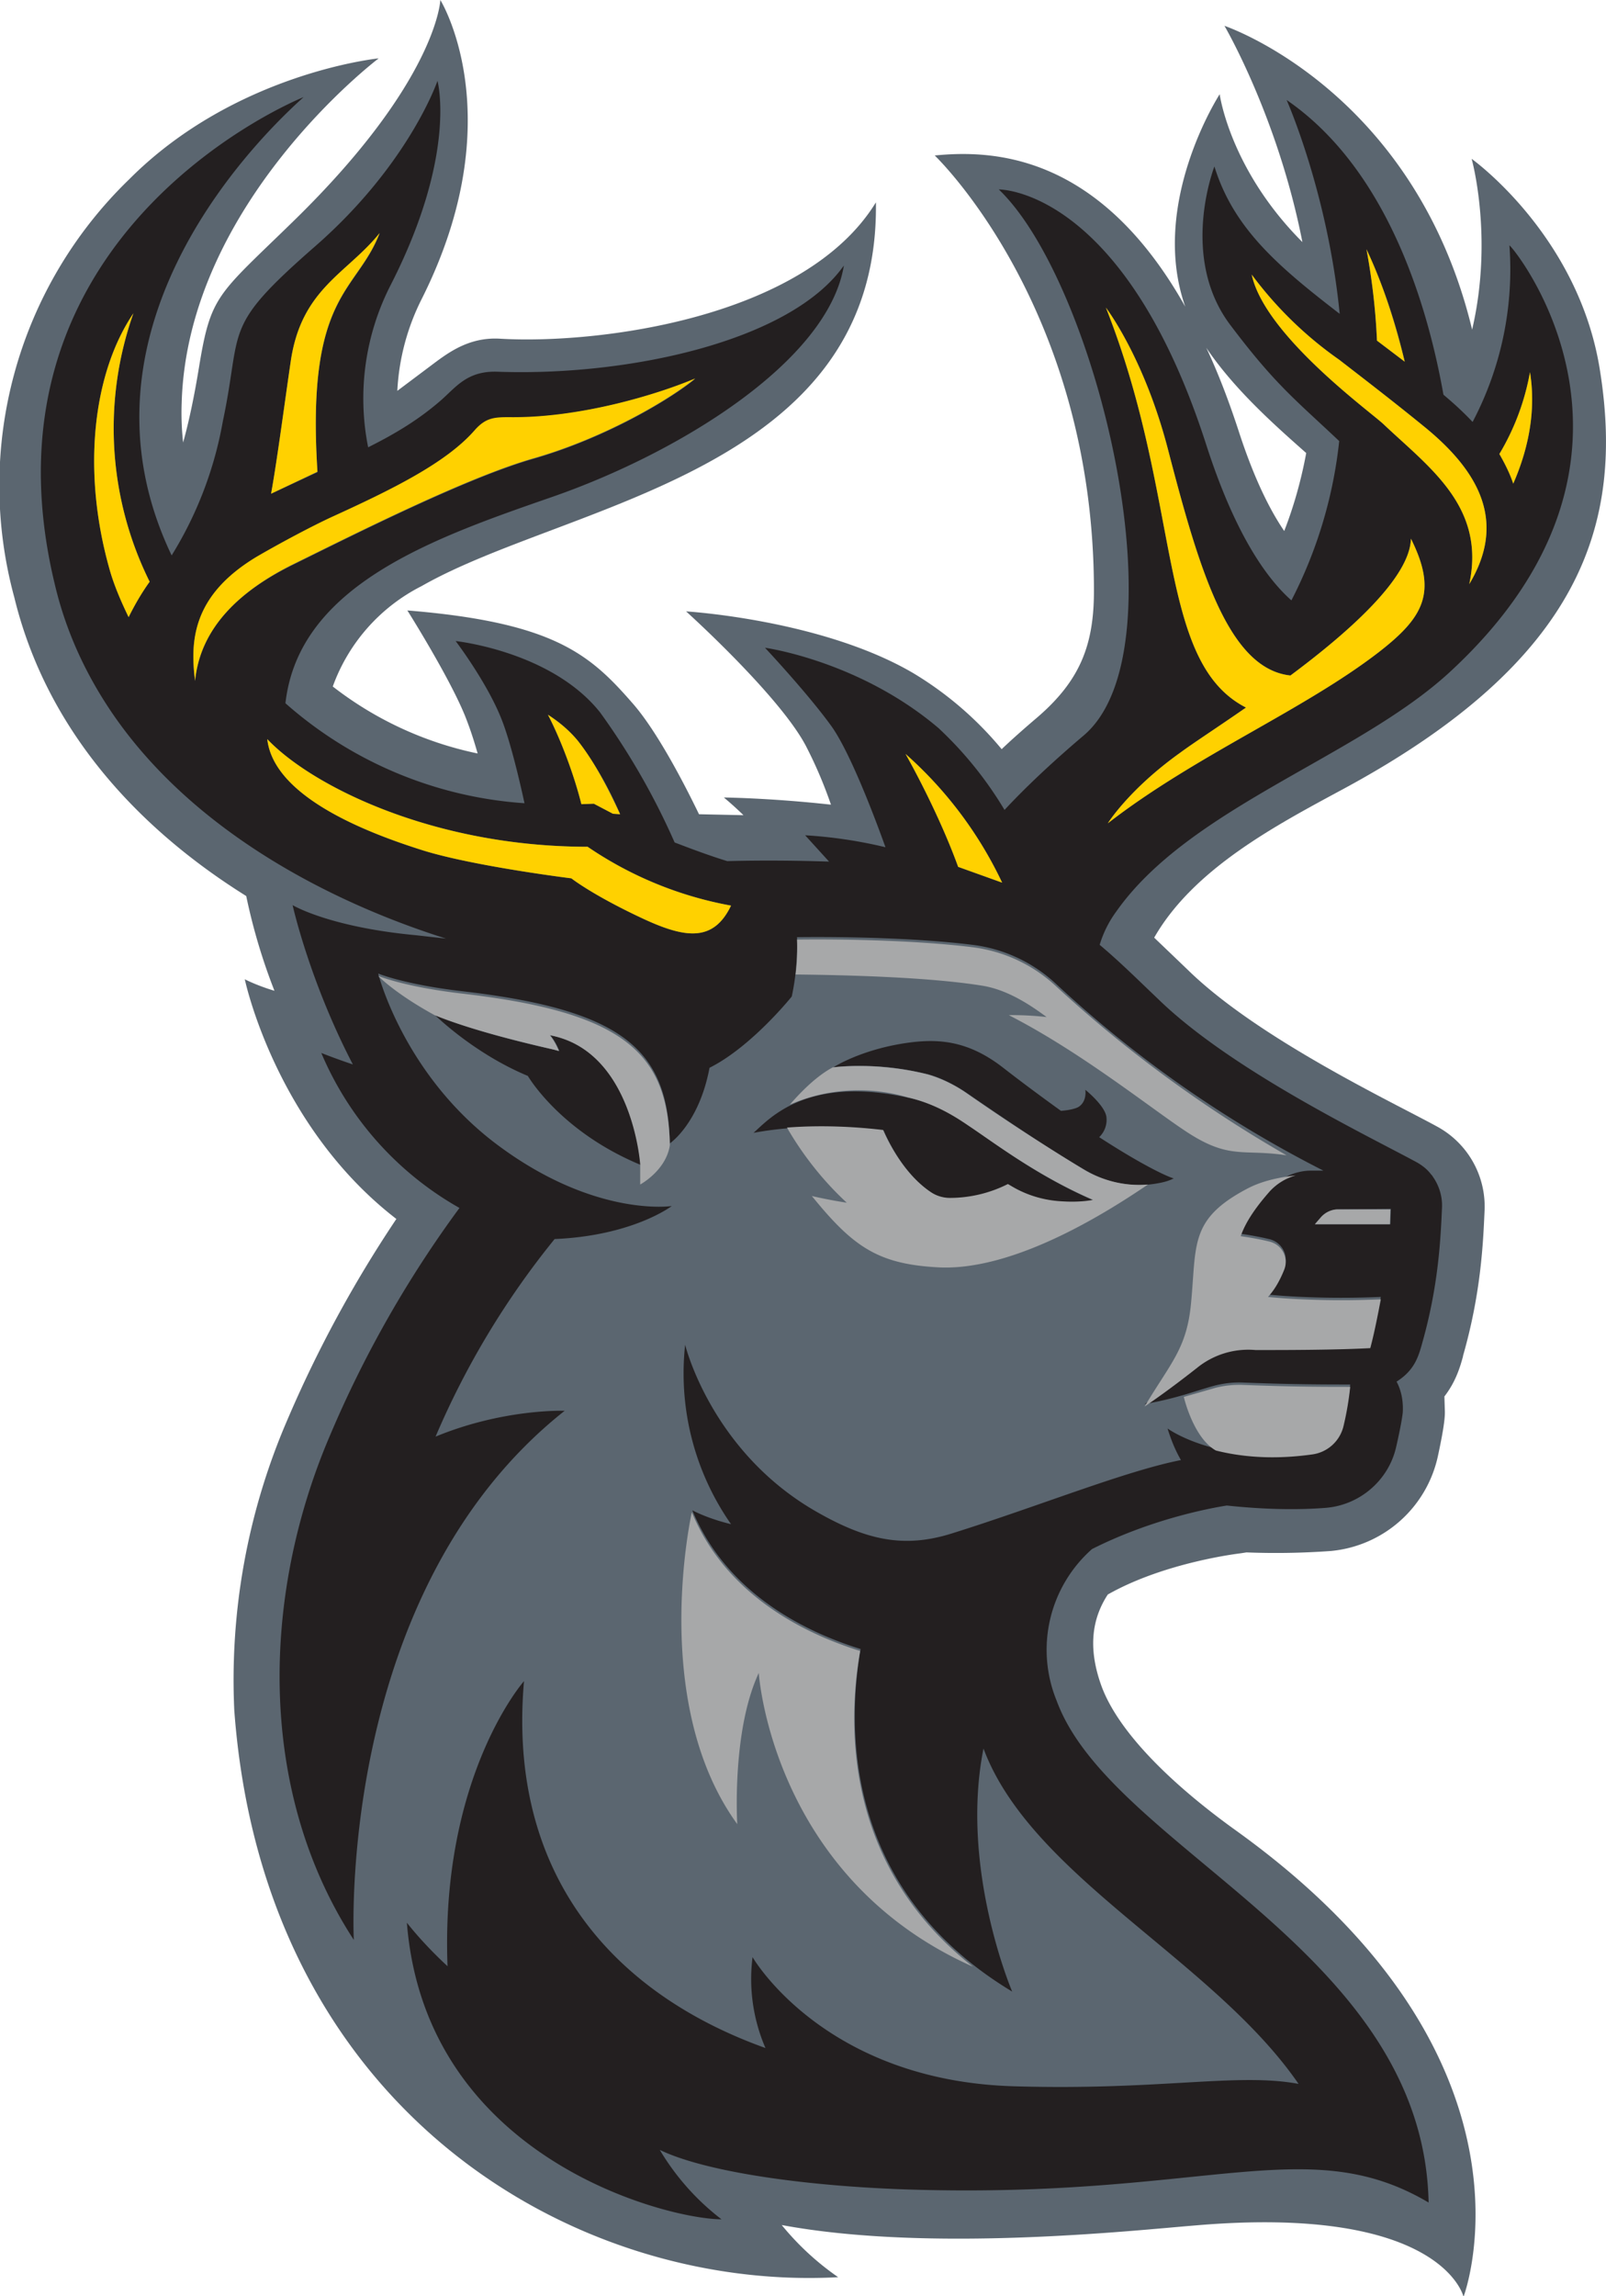 <svg xml:space="preserve" style="enable-background:new 0 0 335.9 480" viewBox="0 0 335.9 480" xmlns="http://www.w3.org/2000/svg"><path style="fill:#5b6670" d="M281 164.9c49.8-26.9 58.8-55.4 53.6-87.7-4.5-28.1-26.8-44-26.8-44s4.6 16.4.1 35.7c-12.1-50.2-51.8-63.5-51.8-63.5s11.2 19.1 16.3 45.2c-15.2-15.2-17.3-30.9-17.3-30.9s-14.8 22.8-7.2 44.4c-18-32-40.2-32.8-52.4-31.6 0 0 33.3 31.7 33.3 91 0 11.2-2.8 18.7-11.9 26.5-2.7 2.3-5.2 4.5-7.4 6.6a72.2 72.2 0 0 0-18.5-15.9c-19.1-11.2-47.5-12.9-47.5-12.9s20.1 18.1 25.3 28.6c2.4 4.7 4 8.9 5 11.8-12.7-1.4-22.4-1.5-22.4-1.5a72 72 0 0 1 4.1 3.7l-9.3-.2c-2.9-6-8.7-17.3-13.9-23.2-8.9-10.2-16.4-16.9-47.1-19.4 0 0 9.4 14.9 12.4 22.9 1 2.6 1.7 4.9 2.3 7a73.8 73.8 0 0 1-30.3-14 38 38 0 0 1 18.6-21c30.5-17.4 95.8-23.7 95-80.2-14.9 24.3-58.3 29.7-78.6 28.5-6.7-.4-11.1 3.1-14.7 5.8l-6.8 5.1a48 48 0 0 1 5.1-19.2C107.3 24.5 92.1 0 92.1 0s-.6 16.9-30.8 46.3C45.4 61.8 44.1 61.6 41.6 76.9c-1 6.1-2.1 11.3-3.3 15.6a57 57 0 0 1-.3-8.3c1.2-41.8 41.2-72 41.2-72s-30 3-52.2 25.3a89 89 0 0 0-24 87.4c6.7 27.5 25.6 48.1 48.5 62.4a123 123 0 0 0 5.9 19.8s-3.2-.9-6.2-2.4c0 0 6.4 30.6 31.7 50.1a256 256 0 0 0-22.8 42A137 137 0 0 0 49 357.5C55.2 441.4 120.4 479 175.3 476a57.3 57.3 0 0 1-11.8-10.9c31.2 5.8 73.8 1.1 86.3.1 51.9-4.5 56.3 14.9 56.3 14.9s19-49.6-47.5-97.4c-13.4-9.6-24.6-20.5-28.2-30.2-2.7-7.4-2.3-13.7 1.3-19.2 12-6.8 27.7-8.6 27.7-8.6l1.3-.2a159 159 0 0 0 17.7-.3 25.3 25.3 0 0 0 22.4-20.1c1.4-6.5 1.4-8.2 1.4-9l-.1-3.2c2.4-3.1 3.3-6.2 3.9-8.4v-.1c3.7-12.9 4.2-23.3 4.5-30.3a19 19 0 0 0-9.9-17.6c-9.3-5.1-37.5-18.4-52.2-32.8l-7-6.7c8.3-14.5 25.7-23.6 39.6-31.1zm-7.8-70.2c-1 5.4-2.5 10.9-4.6 16.3-3-4.4-6.2-10.8-9.3-20.2-2.2-6.8-4.5-12.8-7-18.1 6 8.9 14.7 16.5 20.9 22z"></path><path style="fill:#231f20" d="M228.7 250.9s-2.5.6-6.7.3c-3.5-.2-6.9-1.2-9.9-2.9l-1.2-.7a27 27 0 0 1-12.1 2.9c-1.4 0-2.8-.4-4-1.2-5.7-3.8-9-10.7-10-13-6.7-.8-17-1.4-27.2.5 3.3-2.9 11.1-12.1 32.6-7.3 6.7 1.5 11.7 5.3 13.4 6.4 5.4 3.8 14 10.2 25.1 15zm1.2-13.2a5 5 0 0 0 1.5-4.3c-.4-2.4-4.4-5.6-4.4-5.6s.4 2.3-1.3 3.5c-.7.5-2.4.8-3.8.9-3.6-2.6-7.7-5.6-12.2-9.1-7-5.4-13-6-19.3-5.2-10.1 1.3-16.1 5.2-16.1 5.2s8.9-1.3 19.9 1.5c2.7.7 5.9 2.4 8.2 4 5.4 3.7 16.6 11.4 24.6 16a21.8 21.8 0 0 0 15.4 2.7c1.1-.2 2.2-.5 3.1-1-.1.1-4.8-1.6-15.6-8.6zm-114.8-21.3s1 1.1 1.9 3.3l-1.1-.3c-6.5-1.4-17.3-4.1-24.9-7.2 0 0 8.1 8 19.4 12.7 0 0 6.7 11.6 23.6 18.6 0 0-1.6-23.8-18.9-27.1zm188-75.8c-19.3 17.7-54.3 28.2-69.6 49.9a22.8 22.8 0 0 0-3.5 7c4.3 3.6 8.3 7.6 12.2 11.3 15.3 14.9 43.7 28.5 54.2 34.2 1.2.7 2.2 1.5 3 2.6h.1v.1c1.4 1.9 2.2 4.2 2.1 6.7-.3 7-.8 16.5-4.1 28.2-.8 2.9-1.6 5.8-5.4 8.2 1 1.9 1.4 4 1.3 6.3-.1 1.5-1 5.7-1.4 7.4-1.6 7-7.7 12.2-14.9 12.7-5.2.4-12.1.4-20.5-.5-3.8.6-15.9 2.9-28.2 9.1a28.1 28.1 0 0 0-7.4 31.7c11.4 31.1 76.7 52 77.8 104.9-24.7-14.6-45.3-1.5-103.7-2.6-24-.4-46.9-3.5-57.1-8.4a51.4 51.4 0 0 0 12.9 14.5c-11.2 0-61.9-12.6-65.8-62 0 0 3.1 4.1 8.5 9.1-1.5-39.8 16-59.6 16-59.6-3.5 39.9 18.1 65.1 50.5 76.7a36.3 36.3 0 0 1-2.7-19s14.9 25.9 54.8 27c30.5.9 46.6-2.9 59.4-.5-17.9-26-55.9-43.3-65.9-70.1-5 25.1 6 50.8 6 50.8-35.4-21.3-34.5-55.4-31.7-71.6-11.9-3.7-28.1-11.8-35.2-29 0 0 3.1 1.7 8.1 2.9a55 55 0 0 1-9.6-37.5s5.4 22.2 27.3 34.8c10.6 6.1 18.5 7.8 28.6 4.6 17.9-5.6 36.1-13 47.8-15.3-1.1-1.9-2-4-2.8-6.6 0 0 10.6 7.8 30.4 4.9a7.8 7.8 0 0 0 6.4-5.9c.6-2.5 1.1-5.3 1.4-8.2-4.9 0-12.1 0-22.2-.4-2-.1-4 .1-6 .6-3.8 1-7.6 2.6-14.8 3.9 0 0 4-2.6 11-8.1 4.3-3.4 7.9-3.7 12.2-3.7 6.3 0 16.5 0 24-.4.8-3 1.5-6.5 2.2-10.2-13.9.6-23.6-.5-23.6-.5 1.5-1.6 2.6-3.7 3.4-5.7 1-2.5-.5-5.3-3.2-5.9-2.9-.7-5.9-1.1-5.9-1.1 1.2-3.5 3.9-6.9 6.1-9.4 2.2-2.3 5.2-3.7 8.3-3.8h2.9a243.8 243.8 0 0 1-56.1-39.2 31.2 31.2 0 0 0-17.3-8c-12.9-1.6-29.4-1.7-36.7-1.6.1 3.6-.1 7.7-1.1 12.4 0 0-8.4 10.5-17.2 14.9-2.2 11.7-8.3 15.8-8.3 15.8-.4-19.5-9.7-27.9-43.4-31.8-12.1-1.4-17.6-3.7-17.6-3.7s5.4 21.6 25.6 36.3c20.1 14.7 35.8 12.3 35.8 12.3s-8.1 6.2-24.5 6.9a173.2 173.2 0 0 0-24.9 41.3c14.3-5.9 27-5.4 27-5.4C70.2 332.8 74 405.5 74 405.5c-20.2-31-19.4-71.8-5-105.4a233.4 233.4 0 0 1 27.1-47.6 67.3 67.3 0 0 1-28.9-32.4s3 1.2 6.6 2.4c-9.1-17.5-12.6-33.3-12.6-33.3s7.6 4.6 25.9 6.3l6.2.7c-24.1-7.6-52.7-22.3-69.6-46.8-5.5-8-9.8-17-12.2-27.1-18-74.1 52-102 52-102-7.8 7-50.7 47.5-27.6 95.8a79.5 79.5 0 0 0 10.7-28c4.2-19.8-.4-19.4 19.3-36.6s25.6-34.6 25.6-34.6 4.2 15.2-9.7 42.5A52 52 0 0 0 77 93.5c6-3 10.7-5.9 15.2-9.8 3.2-2.8 5.5-6.2 11.8-6 27.2 1 61.3-6.3 72.5-22.2-3.3 20-34.4 39.1-60.8 48.3-24.8 8.6-53.2 18.4-56 43.2a84.1 84.1 0 0 0 50 20.9c-1.3-6-3.1-13.2-4.7-17.3-3-7.8-9.7-16.6-9.7-16.6s20 2.1 30.2 14.9a148 148 0 0 1 15.6 27.2c3.4 1.3 7.1 2.7 11 3.9 7.9-.2 15-.1 21.3.1l-5-5.5a96 96 0 0 1 16.8 2.5c-3.2-8.9-7.8-20.4-11.3-25.3-4.9-6.8-13.9-16.4-13.9-16.4s19.7 2.7 36.3 16.8a78.3 78.3 0 0 1 13.8 17.1c4-4.3 9.4-9.5 16.6-15.6 21.1-18 2.8-94.4-17.8-114.1 0 0 26.1-.4 43.4 53.4 5.9 18.3 12.4 27.7 17.8 32.5a94.5 94.5 0 0 0 10-33.3c-9.2-8.7-13.3-11.7-22.8-24.3-10.7-14.2-3.3-33.1-3.3-33.1 4 12.9 13.2 20.8 26.2 30.8-2.5-25.4-11.1-44.7-11.1-44.7 21.1 14.5 29.5 43 32.8 61.6l.7.6a67 67 0 0 1 5.4 5.1 68.4 68.4 0 0 0 7.7-36.9c.4-.2 36.8 43.9-12.6 89.3zm-271.8-19a72.1 72.1 0 0 1-3.4-56.1c-8.4 12.4-10.8 32.6-5.1 53.1 1 3.7 2.6 7.3 4.1 10.4 1.2-2.4 2.6-4.9 4.4-7.4zm83.3 27.8a93.3 93.3 0 0 1 7 18.7l2.6-.1 4 2.1 1.5.1a71.8 71.8 0 0 0-8.8-15.3c-1.8-2.2-3.9-4-6.3-5.5zm-57.9-46.2 9.7-4.5c-2.4-37.3 8.2-37.4 13-49.9-6.8 8.4-16.4 11.5-18.6 26.8-1.2 8.1-2.8 20.4-4.1 27.6zm4.7 14.8c13-6.4 36.2-18.1 50.2-22.1 15-4.3 28.6-12.4 33.8-16.7-7.8 3.2-23.9 8.2-38.9 8.1-3.1 0-4.9.1-7.2 2.7-6 6.9-17.5 12.5-30 18.2-4.1 1.9-10.5 5.3-15.5 8.2-13.4 8-14.1 17.4-13 26 1.1-11.3 9.5-19 20.6-24.4zm91.5 71.3a77.9 77.9 0 0 1-30-12.3c-32.1 0-57.6-12.6-67-22.5 1.4 12.4 21.9 19.9 32.7 23.3 10.7 3.3 30.9 5.8 30.9 5.8s4.3 3.4 14.5 8.2c9.3 4.4 15.2 5.2 18.9-2.5zm56.7-4.8a83.7 83.7 0 0 0-20.2-26.9c4.2 7.5 8.4 16.4 11 23.6l9.2 3.3zm70.3 68.3c-1.3 0-2.6.6-3.5 1.6l-1.3 1.5h15.7l.1-3.2-11 .1zm5.9-200.7c1.1 5.9 1.9 12.3 2.2 19.1l5.8 4.4c-1.7-7.4-4.3-15.6-8-23.5zm9.3 60.5c-.2 8.1-12.7 19.3-25.2 28.6-13-1.4-19.1-22.2-25.6-47.2-5-19.3-13-29.7-13-29.7 16 40.4 10.5 74 29.3 83.6-5.9 4.1-11 7.4-13.7 9.4-10.8 7.7-15.2 14.8-15.2 14.8 18.3-14.2 40.9-23.6 56.7-35.8 9.4-7.3 12.3-12.5 6.7-23.7zm2.8-23.4c-6.5-5.3-12.5-9.9-17.8-14a79.5 79.5 0 0 1-18.3-17.8c2.7 12.7 25 28.8 27.6 31.3 9.5 9 21.4 17.2 17.9 33.4 7.7-12.8 2.4-23.3-9.4-32.9zm18.6 11.9c3.5-8 4.7-15.9 3.5-23.3a50.6 50.6 0 0 1-6.4 17.1c1.2 2.1 2.2 4.1 2.9 6.2z"></path><path style="fill:#a7a8a9" d="M290.7 255.9H275l1.3-1.5c.9-1 2.2-1.6 3.5-1.6h11l-.1 3.1zm-70-49.9a31.2 31.2 0 0 0-17.3-8c-12.9-1.6-29.4-1.7-36.7-1.6.1 2.2 0 4.7-.3 7.3 9.7.1 28 .5 39.4 2.4 4.4.8 8.7 3.2 13.1 6.5-4.3-.5-7.9-.4-7.9-.4 15.1 7.7 30 19.7 37.2 24.4 9 5.9 11.8 3.5 20.9 4.9a267.6 267.6 0 0 1-48.4-35.5zm41.9 76.2c6.3 0 16.5 0 24-.4.8-3 1.5-6.5 2.2-10.2-13.9.6-23.6-.5-23.6-.5 1.5-1.6 2.6-3.7 3.4-5.7 1-2.5-.5-5.3-3.2-5.9-2.9-.7-5.9-1.1-5.9-1.1 1.2-3.5 3.9-6.9 6.1-9.4 1.5-1.6 3.3-2.7 5.4-3.3-3.6.4-7.2 1.2-10.2 2.8-12.1 6.4-10.5 11.7-11.7 24-.9 9.4-4.2 12.3-9.7 21.5 0 0 4-2.6 11-8.1a17 17 0 0 1 12.2-3.7zm12 21.8a7.8 7.8 0 0 0 6.4-5.9c.6-2.5 1.1-5.3 1.4-8.2-4.9 0-12.1 0-22.2-.4-2-.1-4 .1-6 .6l-6.6 1.9c.5 2.1 2.6 8.9 6.7 11.2 5.1 1.3 11.9 2 20.3.8zm-94.7 41.1c-11.9-3.7-28.1-11.8-35.2-29 0 0-9 39.7 9.5 65.2 0 0-1.2-19.4 4.5-31.6 0 0 2.7 42.7 44.8 61.4-27.2-21.3-26.2-51.1-23.6-66zm60.2-97.5c-4.6.4-9.2-.7-13.2-3a469.7 469.7 0 0 1-24.6-16 28.4 28.4 0 0 0-8.2-4c-10.3-2.6-18.7-1.6-19.8-1.5h-.1c-3.6 1.9-7 5.5-9 7.8a36.2 36.2 0 0 1 24.7-1.5c6.7 1.5 11.7 5.3 13.4 6.4 5.6 3.8 14.2 10.2 25.3 15 0 0-2.5.6-6.7.3-3.5-.2-6.9-1.2-9.9-2.9l-1.2-.7a27 27 0 0 1-12.1 2.9c-1.4 0-2.8-.4-4-1.2-5.7-3.8-9-10.7-10-13-5.1-.6-12.4-1.1-20.1-.5 1.9 3.3 5.9 9.6 12.5 15.7-4-.6-7.3-1.4-7.3-1.4 8.6 10.6 13.8 14.2 26.2 14.9 16.4 1 36.7-12.3 44.1-17.3zM96.7 207.7c-12.1-1.4-17.6-3.7-17.6-3.7s3.4 3.6 11.8 8.2c7.6 3.1 18.4 5.7 24.9 7.2l1.1.3c-.9-2.2-1.9-3.3-1.9-3.3 17.3 3.2 18.9 27 18.9 27v4.2s5.4-2.9 6.2-8.2c-.4-19.4-9.7-27.8-43.4-31.7z"></path><path style="fill:#ffd100" d="M121.6 168.1c-1.5-6.1-4.5-14-7-18.7 2.3 1.5 4.5 3.3 6.3 5.5 3.4 4.3 6.3 9.9 8.8 15.3l-1.5-.1-4-2.1-2.6.1zM66.4 98.6c-2.4-37.3 8.2-37.4 13-49.9-6.8 8.5-16.4 11.6-18.6 26.9-1.2 8.1-2.8 20.4-4.1 27.6l9.7-4.6zm-35.1 23a72.1 72.1 0 0 1-3.4-56.1c-8.4 12.4-10.8 32.6-5.1 53.1 1 3.7 2.6 7.3 4.1 10.4 1.2-2.4 2.6-4.9 4.4-7.4zm121.6 67.7a77.9 77.9 0 0 1-30-12.3c-32.1 0-57.6-12.6-67-22.5 1.4 12.4 21.9 19.9 32.7 23.3 10.7 3.3 30.9 5.8 30.9 5.8s4.3 3.4 14.5 8.2c9.3 4.4 15.2 5.2 18.9-2.5zM106.5 87.2c-3.1 0-4.9.1-7.2 2.7-6 6.9-17.5 12.5-30 18.2-4.1 1.9-10.5 5.3-15.5 8.2-13.4 8-14.1 17.4-13 26 1.1-11.2 9.5-18.9 20.6-24.4 13-6.4 36.2-18.1 50.2-22.1 15-4.3 28.6-12.4 33.8-16.7-7.8 3.3-24 8.3-38.9 8.1zm103.1 97.3a83.7 83.7 0 0 0-20.2-26.9c4.2 7.5 8.4 16.4 11 23.6l9.2 3.3zm106.9-83.4c3.5-8 4.7-15.9 3.5-23.3a50.6 50.6 0 0 1-6.4 17.1c1.2 2.1 2.2 4.1 2.9 6.2zm-18.6-11.9c-6.5-5.3-12.5-9.9-17.8-14a79.5 79.5 0 0 1-18.3-17.8c2.7 12.7 25 28.8 27.6 31.3 9.5 9 21.4 17.2 17.9 33.4 7.7-12.8 2.4-23.3-9.4-32.9zm-2.8 23.4c-.2 8.1-12.7 19.3-25.2 28.6-13-1.4-19.1-22.2-25.6-47.2-5-19.3-13-29.7-13-29.7 16 40.4 10.5 74 29.3 83.6-5.9 4.1-11 7.4-13.7 9.4-10.8 7.7-15.2 14.8-15.2 14.8 18.3-14.2 40.9-23.6 56.7-35.8 9.4-7.3 12.3-12.5 6.7-23.7zm-1.3-37c-1.8-7.4-4.3-15.7-8-23.5 1.1 5.9 1.9 12.3 2.2 19.1l5.8 4.4z"></path></svg>
